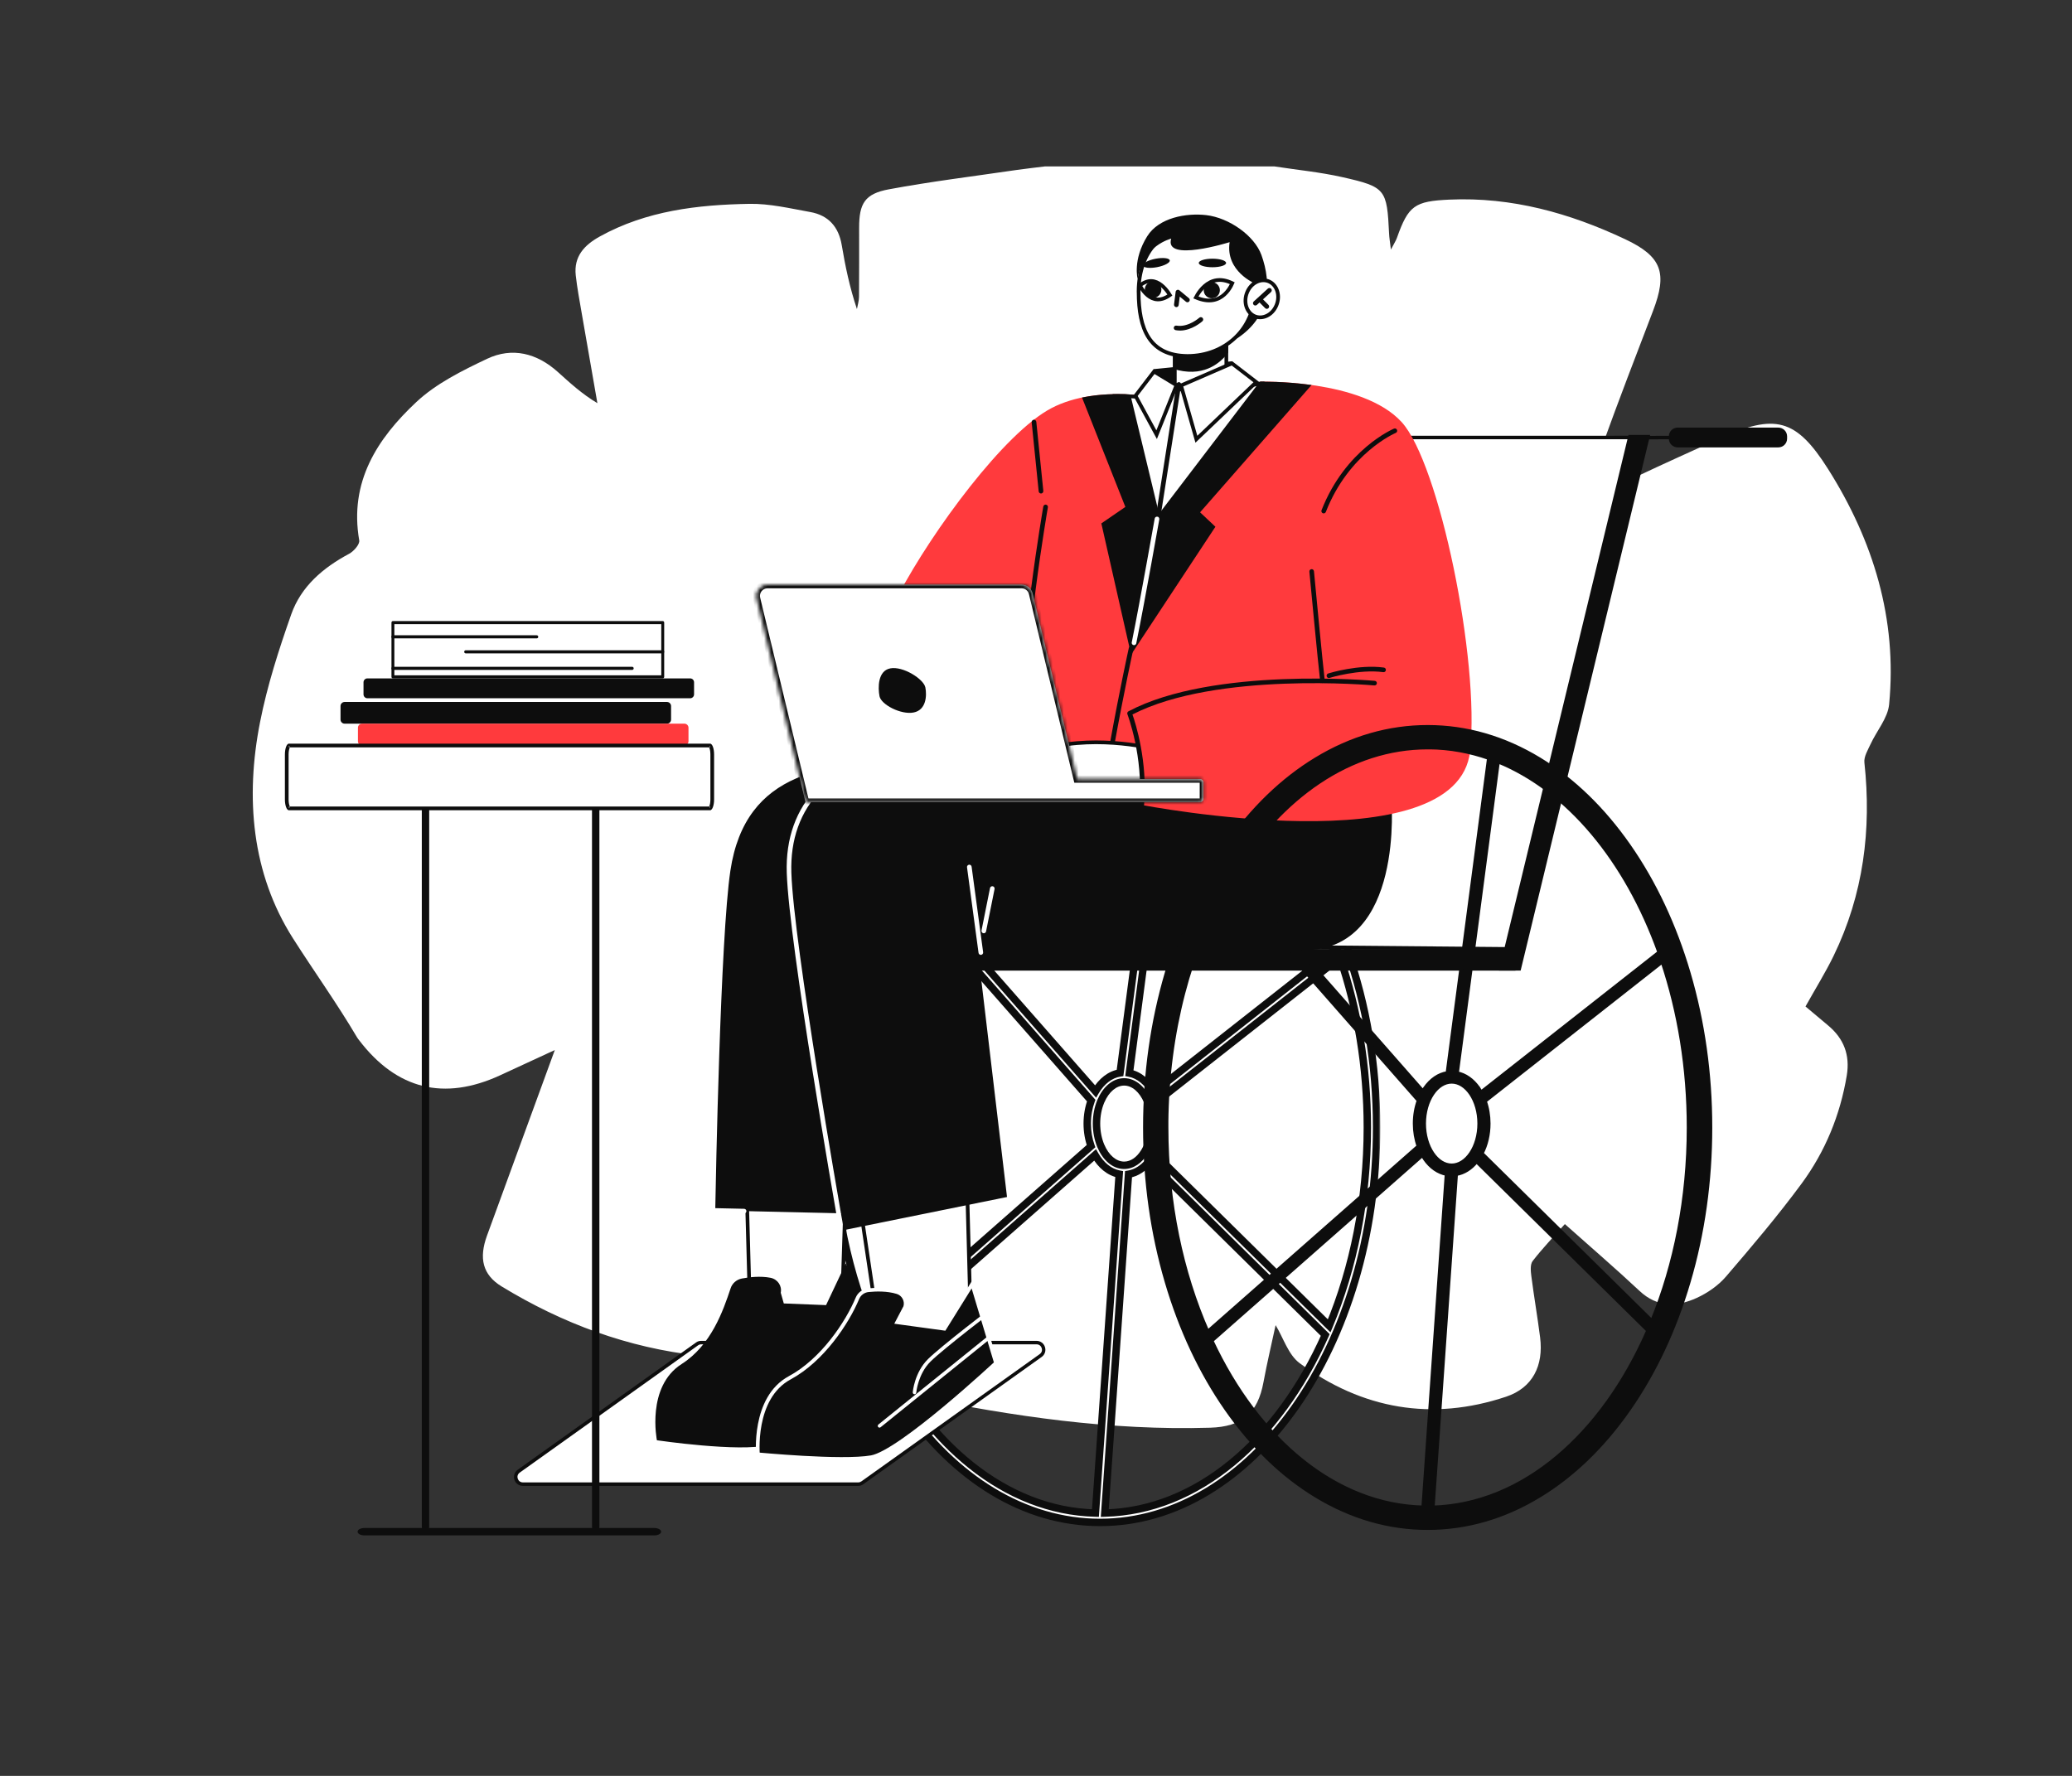 <?xml version="1.0" encoding="UTF-8"?> <svg xmlns="http://www.w3.org/2000/svg" width="560" height="480" viewBox="0 0 560 480" fill="none"><rect x="0" y="0" width="560" height="480" fill="#333333" stroke="none"/><g clip-path="url(#clip0_4364_17214)"><path d="M344.434 44.98C350.559 45.926 356.762 46.518 362.797 47.879C374.542 50.532 374.848 51.143 375.43 63.165C375.479 64.279 375.677 65.384 375.923 67.455C376.761 65.837 377.254 65.108 377.54 64.309C380.637 55.561 382.333 54.378 391.761 53.954C408.566 53.204 424.236 57.593 439.226 64.654C449.196 69.348 450.676 73.806 446.761 84.042C442.145 96.123 437.471 108.194 433.092 120.363C432.382 122.346 432.195 125.531 433.299 126.941C435.341 129.535 438.565 130.59 442.126 128.904C449.68 125.334 457.293 121.902 464.906 118.46C479.66 111.793 485.38 112.997 494.107 126.823C506.287 146.132 512.795 167.276 510.576 190.372C510.221 194.09 507.214 197.532 505.547 201.151C504.817 202.739 503.722 204.514 503.89 206.092C505.862 224.277 503.614 241.772 495.586 258.32C493.377 262.867 490.685 267.176 487.973 272.038C489.886 273.646 491.957 275.401 494.058 277.147C498.328 280.697 500.044 285.145 499.127 290.697C497.342 301.417 493.289 311.269 486.908 319.927C480.498 328.615 473.496 336.88 466.455 345.075C464.384 347.481 461.494 349.473 458.595 350.805C453.24 353.25 447.944 353.438 443.122 348.921C436.682 342.886 429.966 337.126 422.934 330.854C419.927 334.247 416.889 337.402 414.236 340.834C413.516 341.761 413.704 343.605 413.881 344.966C414.591 350.489 415.548 355.972 416.248 361.495C417.205 369.098 414.246 375.114 407.057 377.51C387.018 384.207 368.201 380.883 351.278 368.467C348.192 366.199 346.841 361.574 344.76 358.171C343.714 363.063 342.462 368.28 341.486 373.556C339.927 382.047 335.667 385.637 327.058 385.893C300.165 386.702 273.774 382.836 247.552 377.451C238.094 375.508 228.716 373.201 219.367 370.804C216.24 370.006 213.075 368.793 210.333 367.096C205.028 363.822 198.391 360.923 203.893 351.751C203.302 351.909 202.72 352.077 202.128 352.235C201.655 353.25 201.103 354.236 200.708 355.292C200.254 356.515 199.959 357.797 199.544 359.039C197.72 364.611 194.692 367.027 188.923 366.406C169.722 364.325 152.01 357.718 135.59 347.718C130.383 344.542 129.417 340.035 131.616 333.99C137.553 317.679 143.519 301.387 149.949 283.813C144.348 286.407 139.752 288.527 135.157 290.647C120.009 297.62 107.218 294.444 97.09 281.2C96.893 280.943 96.676 280.687 96.508 280.401C91.094 271.22 84.841 262.512 79.171 253.606C68.007 236.043 66.262 215.589 70.285 195.175C72.228 185.284 75.364 175.57 78.717 166.043C81.38 158.499 87.307 153.45 94.338 149.692C95.601 149.022 97.277 147.109 97.09 146.063C94.338 130.274 101.962 118.539 112.534 108.657C117.888 103.648 124.91 100.176 131.646 96.981C138.45 93.756 145.117 95.462 150.768 100.541C154.022 103.47 157.237 106.448 161.458 108.973C160.038 100.866 158.618 92.76 157.217 84.644C156.636 81.251 155.995 77.869 155.61 74.447C155.038 69.309 157.918 66.242 162.119 63.914C174.722 56.942 188.539 55.344 202.523 55.098C207.996 54.999 213.528 56.331 218.982 57.307C223.854 58.175 226.655 61.261 227.493 66.232C228.459 71.991 229.653 77.721 231.605 83.539C231.802 82.435 232.157 81.33 232.167 80.226C232.226 73.983 232.187 67.751 232.197 61.508C232.197 55.009 233.725 52.376 240.224 51.173C251.635 49.053 263.163 47.642 274.652 45.956C277.226 45.581 279.82 45.305 282.403 44.98H344.424H344.434Z" fill="white"></path><path d="M228.832 387.593C229.008 387.593 229.196 387.518 229.309 387.367L233.426 382.422C233.589 382.233 233.614 381.97 233.514 381.744C233.414 381.518 233.2 381.392 232.937 381.392L223.434 381.656L229.711 380.463C230.049 380.401 230.275 380.074 230.213 379.735C230.15 379.396 229.824 379.17 229.485 379.233L215.526 381.882C215.2 381.944 214.986 382.246 215.024 382.56C215.061 382.886 215.3 383.112 215.664 383.124L231.593 382.698L228.367 386.576C228.141 386.84 228.179 387.242 228.443 387.455C228.556 387.556 228.706 387.606 228.844 387.606L228.832 387.593Z" fill="#0D0D0D"></path><mask id="path-4-outside-1_4364_17214" maskUnits="userSpaceOnUse" x="221.059" y="196.997" width="152" height="216" fill="black"><rect fill="white" x="221.059" y="196.997" width="152" height="216"></rect><path fill-rule="evenodd" clip-rule="evenodd" d="M372.059 304.745C372.059 363.605 338.53 411.494 297.307 411.494C256.084 411.494 222.556 363.605 222.556 304.745C222.556 278.326 229.31 254.117 240.484 235.457C240.222 234.959 240.333 234.321 240.771 233.937C241.01 233.721 241.309 233.619 241.608 233.623C255.304 211.771 275.199 197.997 297.307 197.997C303.258 197.997 309.048 198.995 314.6 200.88C314.865 200.533 315.305 200.336 315.762 200.395C316.417 200.479 316.88 201.049 316.85 201.697C337.129 209.546 354.011 229.307 363.572 255.369C363.754 255.45 363.92 255.574 364.051 255.74C364.36 256.131 364.393 256.653 364.183 257.073C369.221 271.43 372.059 287.623 372.059 304.745ZM316.519 204.25C335.917 211.98 352.07 231.121 361.272 256.33L311.722 295.283C310.168 292.505 307.864 290.564 305.235 290.047L316.519 204.25ZM302.714 289.994C300.051 290.404 297.699 292.269 296.088 294.999L243.545 235.192C256.781 213.913 275.981 200.508 297.307 200.508C303.089 200.508 308.715 201.493 314.109 203.354L302.714 289.994ZM369.548 304.745C369.548 288.275 366.887 272.685 362.152 258.823L312.784 297.633C313.436 299.463 313.803 301.52 313.803 303.692C313.803 306.686 313.108 309.461 311.929 311.725L359.237 358.366C365.781 342.691 369.548 324.341 369.548 304.745ZM310.132 297.666C310.139 297.684 310.147 297.701 310.154 297.719C310.875 299.452 311.292 301.5 311.292 303.692C311.292 306.56 310.578 309.182 309.404 311.174C309.338 311.257 309.284 311.346 309.243 311.44C307.901 313.576 306.012 314.923 303.919 314.963L303.911 314.963C303.858 314.96 303.805 314.96 303.752 314.964C301.136 314.927 298.836 312.847 297.52 309.733C297.509 309.701 297.496 309.669 297.481 309.638C296.767 307.911 296.354 305.873 296.354 303.692C296.354 301.528 296.761 299.503 297.465 297.784C297.498 297.721 297.526 297.655 297.548 297.587C298.879 294.481 301.195 292.42 303.823 292.42C306.473 292.42 308.806 294.516 310.132 297.666ZM358.175 360.834C345.538 389.285 323.588 408.338 298.585 408.967L305.004 317.379C307.126 317.033 309.044 315.765 310.544 313.874L358.175 360.834ZM296.062 408.968L302.483 317.351C299.846 316.859 297.531 314.937 295.963 312.171L237.661 363.494C250.468 390.48 271.833 408.374 296.062 408.968ZM236.566 361.117C229.291 344.855 225.066 325.499 225.066 304.745C225.066 279.115 231.511 255.616 242.184 237.444L294.921 297.471C294.232 299.342 293.844 301.456 293.844 303.692C293.844 305.878 294.215 307.948 294.875 309.787L236.566 361.117Z"></path></mask><path fill-rule="evenodd" clip-rule="evenodd" d="M372.059 304.745C372.059 363.605 338.53 411.494 297.307 411.494C256.084 411.494 222.556 363.605 222.556 304.745C222.556 278.326 229.31 254.117 240.484 235.457C240.222 234.959 240.333 234.321 240.771 233.937C241.01 233.721 241.309 233.619 241.608 233.623C255.304 211.771 275.199 197.997 297.307 197.997C303.258 197.997 309.048 198.995 314.6 200.88C314.865 200.533 315.305 200.336 315.762 200.395C316.417 200.479 316.88 201.049 316.85 201.697C337.129 209.546 354.011 229.307 363.572 255.369C363.754 255.45 363.92 255.574 364.051 255.74C364.36 256.131 364.393 256.653 364.183 257.073C369.221 271.43 372.059 287.623 372.059 304.745ZM316.519 204.25C335.917 211.98 352.07 231.121 361.272 256.33L311.722 295.283C310.168 292.505 307.864 290.564 305.235 290.047L316.519 204.25ZM302.714 289.994C300.051 290.404 297.699 292.269 296.088 294.999L243.545 235.192C256.781 213.913 275.981 200.508 297.307 200.508C303.089 200.508 308.715 201.493 314.109 203.354L302.714 289.994ZM369.548 304.745C369.548 288.275 366.887 272.685 362.152 258.823L312.784 297.633C313.436 299.463 313.803 301.52 313.803 303.692C313.803 306.686 313.108 309.461 311.929 311.725L359.237 358.366C365.781 342.691 369.548 324.341 369.548 304.745ZM310.132 297.666C310.139 297.684 310.147 297.701 310.154 297.719C310.875 299.452 311.292 301.5 311.292 303.692C311.292 306.56 310.578 309.182 309.404 311.174C309.338 311.257 309.284 311.346 309.243 311.44C307.901 313.576 306.012 314.923 303.919 314.963L303.911 314.963C303.858 314.96 303.805 314.96 303.752 314.964C301.136 314.927 298.836 312.847 297.52 309.733C297.509 309.701 297.496 309.669 297.481 309.638C296.767 307.911 296.354 305.873 296.354 303.692C296.354 301.528 296.761 299.503 297.465 297.784C297.498 297.721 297.526 297.655 297.548 297.587C298.879 294.481 301.195 292.42 303.823 292.42C306.473 292.42 308.806 294.516 310.132 297.666ZM358.175 360.834C345.538 389.285 323.588 408.338 298.585 408.967L305.004 317.379C307.126 317.033 309.044 315.765 310.544 313.874L358.175 360.834ZM296.062 408.968L302.483 317.351C299.846 316.859 297.531 314.937 295.963 312.171L237.661 363.494C250.468 390.48 271.833 408.374 296.062 408.968ZM236.566 361.117C229.291 344.855 225.066 325.499 225.066 304.745C225.066 279.115 231.511 255.616 242.184 237.444L294.921 297.471C294.232 299.342 293.844 301.456 293.844 303.692C293.844 305.878 294.215 307.948 294.875 309.787L236.566 361.117Z" fill="white"></path><path d="M240.484 235.457L241.37 234.993L241.63 235.49L241.342 235.971L240.484 235.457ZM240.771 233.937L241.441 234.679L241.431 234.688L240.771 233.937ZM241.608 233.623L242.455 234.154L242.156 234.632L241.592 234.623L241.608 233.623ZM314.6 200.88L315.394 201.487L314.958 202.057L314.279 201.826L314.6 200.88ZM315.762 200.395L315.635 201.387L315.633 201.387L315.762 200.395ZM316.85 201.697L316.489 202.629L315.818 202.37L315.851 201.651L316.85 201.697ZM363.572 255.369L363.168 256.285L362.779 256.113L362.633 255.714L363.572 255.369ZM364.051 255.74L363.267 256.361H363.267L364.051 255.74ZM364.183 257.073L363.239 257.404L363.099 257.005L363.288 256.627L364.183 257.073ZM361.272 256.33L362.211 255.987L362.46 256.668L361.89 257.116L361.272 256.33ZM316.519 204.25L315.528 204.119L315.695 202.845L316.889 203.321L316.519 204.25ZM311.722 295.283L312.34 296.069L311.421 296.792L310.85 295.771L311.722 295.283ZM305.235 290.047L305.042 291.028L304.121 290.847L304.244 289.917L305.235 290.047ZM296.088 294.999L296.949 295.507L296.247 296.695L295.336 295.659L296.088 294.999ZM302.714 289.994L303.705 290.124L303.607 290.868L302.866 290.982L302.714 289.994ZM243.545 235.192L242.794 235.852L242.303 235.295L242.696 234.664L243.545 235.192ZM314.109 203.354L314.435 202.408L315.206 202.675L315.1 203.484L314.109 203.354ZM362.152 258.823L361.534 258.037L362.643 257.165L363.099 258.5L362.152 258.823ZM312.784 297.633L311.842 297.968L311.601 297.291L312.166 296.846L312.784 297.633ZM311.929 311.725L311.227 312.437L310.701 311.919L311.042 311.263L311.929 311.725ZM359.237 358.366L360.16 358.752L359.59 360.118L358.535 359.079L359.237 358.366ZM310.154 297.719L311.068 297.311L311.073 297.323L311.078 297.335L310.154 297.719ZM310.132 297.666L311.054 297.278L311.059 297.29L311.064 297.302L310.132 297.666ZM309.404 311.174L310.266 311.682L310.23 311.743L310.186 311.798L309.404 311.174ZM309.243 311.44L310.156 311.847L310.127 311.912L310.09 311.972L309.243 311.44ZM303.919 314.963L303.939 315.963L303.891 315.964L303.844 315.961L303.919 314.963ZM303.911 314.963L303.966 313.964L303.976 313.965L303.987 313.966L303.911 314.963ZM303.752 314.964L303.82 315.962L303.779 315.964L303.738 315.964L303.752 314.964ZM297.52 309.733L296.599 310.122L296.59 310.1L296.582 310.079L297.52 309.733ZM297.481 309.638L296.576 310.063L296.566 310.042L296.557 310.02L297.481 309.638ZM297.465 297.784L296.54 297.405L296.557 297.362L296.579 297.321L297.465 297.784ZM297.548 297.587L296.596 297.28L296.61 297.236L296.629 297.193L297.548 297.587ZM298.585 408.967L298.61 409.967L297.511 409.995L297.588 408.897L298.585 408.967ZM358.175 360.834L358.877 360.122L359.37 360.607L359.089 361.24L358.175 360.834ZM305.004 317.379L304.006 317.309L304.061 316.52L304.842 316.392L305.004 317.379ZM310.544 313.874L309.761 313.253L310.453 312.38L311.246 313.162L310.544 313.874ZM302.483 317.351L302.666 316.368L303.543 316.531L303.48 317.421L302.483 317.351ZM296.062 408.968L297.06 409.038L296.993 409.991L296.038 409.968L296.062 408.968ZM295.963 312.171L295.303 311.42L296.226 310.607L296.833 311.678L295.963 312.171ZM237.661 363.494L236.758 363.923L236.434 363.242L237 362.743L237.661 363.494ZM236.566 361.117L237.226 361.867L236.207 362.765L235.653 361.525L236.566 361.117ZM242.184 237.444L241.322 236.937L242.022 235.744L242.935 236.784L242.184 237.444ZM294.921 297.471L295.672 296.811L296.065 297.258L295.86 297.817L294.921 297.471ZM294.875 309.787L295.817 309.449L296.046 310.089L295.536 310.538L294.875 309.787ZM297.307 410.494C317.502 410.494 335.916 398.765 349.322 379.618C362.726 360.476 371.059 333.995 371.059 304.745H373.059C373.059 334.356 364.627 361.249 350.961 380.766C337.297 400.279 318.335 412.494 297.307 412.494V410.494ZM223.556 304.745C223.556 333.995 231.888 360.476 245.292 379.618C258.698 398.765 277.112 410.494 297.307 410.494V412.494C276.279 412.494 257.317 400.279 243.654 380.766C229.988 361.249 221.556 334.356 221.556 304.745H223.556ZM241.342 235.971C230.269 254.462 223.556 278.491 223.556 304.745H221.556C221.556 278.162 228.351 253.773 239.626 234.944L241.342 235.971ZM241.431 234.688C241.342 234.766 241.321 234.901 241.37 234.993L239.598 235.922C239.124 235.016 239.325 233.875 240.111 233.185L241.431 234.688ZM241.592 234.623C241.534 234.622 241.483 234.641 241.441 234.679L240.101 233.194C240.537 232.8 241.085 232.615 241.623 232.623L241.592 234.623ZM297.307 198.997C275.648 198.997 256.032 212.493 242.455 234.154L240.76 233.092C254.577 211.049 274.751 196.997 297.307 196.997V198.997ZM314.279 201.826C308.826 199.976 303.144 198.997 297.307 198.997V196.997C303.371 196.997 309.27 198.014 314.921 199.933L314.279 201.826ZM315.633 201.387C315.543 201.375 315.45 201.414 315.394 201.487L313.806 200.272C314.28 199.652 315.067 199.297 315.89 199.403L315.633 201.387ZM315.851 201.651C315.858 201.511 315.762 201.403 315.635 201.387L315.888 199.403C317.072 199.554 317.903 200.586 317.849 201.743L315.851 201.651ZM362.633 255.714C353.137 229.829 336.42 210.344 316.489 202.629L317.211 200.764C337.838 208.749 354.884 228.784 364.51 255.025L362.633 255.714ZM363.267 256.361C363.24 256.326 363.206 256.301 363.168 256.285L363.975 254.454C364.302 254.598 364.6 254.822 364.836 255.12L363.267 256.361ZM363.288 256.627C363.335 256.532 363.321 256.429 363.267 256.361L364.836 255.12C365.399 255.833 365.45 256.773 365.078 257.52L363.288 256.627ZM371.059 304.745C371.059 287.733 368.239 271.651 363.239 257.404L365.127 256.742C370.203 271.208 373.059 287.514 373.059 304.745H371.059ZM360.333 256.673C351.194 231.638 335.203 212.772 316.149 205.179L316.889 203.321C336.632 211.189 352.945 230.603 362.211 255.987L360.333 256.673ZM311.104 294.497L360.654 255.544L361.89 257.116L312.34 296.069L311.104 294.497ZM305.428 289.066C308.422 289.655 310.941 291.838 312.595 294.794L310.85 295.771C309.395 293.171 307.306 291.474 305.042 291.028L305.428 289.066ZM304.244 289.917L315.528 204.119L317.511 204.38L306.227 290.177L304.244 289.917ZM295.226 294.49C296.944 291.581 299.523 289.473 302.562 289.006L302.866 290.982C300.579 291.334 298.454 292.957 296.949 295.507L295.226 294.49ZM244.296 234.532L296.839 294.339L295.336 295.659L242.794 235.852L244.296 234.532ZM297.307 201.508C276.433 201.508 257.512 214.63 244.394 235.721L242.696 234.664C256.049 213.196 275.528 199.508 297.307 199.508V201.508ZM313.782 204.299C308.49 202.473 302.974 201.508 297.307 201.508V199.508C303.205 199.508 308.941 200.513 314.435 202.408L313.782 204.299ZM315.1 203.484L303.705 290.124L301.722 289.864L313.117 203.223L315.1 203.484ZM363.099 258.5C367.87 272.469 370.548 288.168 370.548 304.745H368.548C368.548 288.382 365.904 272.901 361.206 259.146L363.099 258.5ZM312.166 296.846L361.534 258.037L362.77 259.609L313.402 298.419L312.166 296.846ZM312.803 303.692C312.803 301.631 312.455 299.688 311.842 297.968L313.726 297.297C314.417 299.238 314.803 301.408 314.803 303.692H312.803ZM311.042 311.263C312.143 309.15 312.803 306.535 312.803 303.692H314.803C314.803 306.837 314.074 309.772 312.816 312.187L311.042 311.263ZM358.535 359.079L311.227 312.437L312.631 311.013L359.939 357.654L358.535 359.079ZM370.548 304.745C370.548 324.467 366.757 342.948 360.16 358.752L358.315 357.981C364.805 342.433 368.548 324.215 368.548 304.745H370.548ZM309.241 298.126C309.227 298.094 309.214 298.063 309.201 298.031L311.064 297.302C311.065 297.305 311.066 297.308 311.068 297.311L309.241 298.126ZM310.292 303.692C310.292 301.624 309.898 299.707 309.231 298.103L311.078 297.335C311.852 299.197 312.292 301.376 312.292 303.692H310.292ZM308.543 310.667C309.616 308.845 310.292 306.402 310.292 303.692H312.292C312.292 306.719 311.54 309.52 310.266 311.682L308.543 310.667ZM308.33 311.032C308.405 310.863 308.503 310.701 308.623 310.551L310.186 311.798C310.174 311.813 310.164 311.83 310.156 311.847L308.33 311.032ZM303.9 313.964C305.545 313.932 307.165 312.868 308.396 310.908L310.09 311.972C308.637 314.285 306.48 315.915 303.939 315.963L303.9 313.964ZM303.987 313.966L303.995 313.966L303.844 315.961L303.836 315.96L303.987 313.966ZM303.685 313.966C303.777 313.96 303.871 313.959 303.966 313.964L303.857 315.961C303.844 315.961 303.832 315.961 303.82 315.962L303.685 313.966ZM298.442 309.344C299.681 312.277 301.714 313.935 303.767 313.964L303.738 315.964C300.557 315.919 297.991 313.417 296.599 310.122L298.442 309.344ZM298.386 309.214C298.413 309.271 298.437 309.329 298.459 309.387L296.582 310.079C296.58 310.073 296.578 310.068 296.576 310.063L298.386 309.214ZM297.354 303.692C297.354 305.749 297.744 307.657 298.405 309.257L296.557 310.02C295.79 308.165 295.354 305.996 295.354 303.692H297.354ZM298.391 298.163C297.738 299.756 297.354 301.65 297.354 303.692H295.354C295.354 301.405 295.784 299.251 296.54 297.405L298.391 298.163ZM298.499 297.894C298.46 298.015 298.411 298.133 298.351 298.248L296.579 297.321C296.586 297.308 296.591 297.294 296.596 297.28L298.499 297.894ZM303.823 293.42C301.765 293.42 299.721 295.056 298.467 297.981L296.629 297.193C298.038 293.905 300.626 291.42 303.823 291.42V293.42ZM309.211 298.054C307.961 295.085 305.899 293.42 303.823 293.42V291.42C307.048 291.42 309.652 293.946 311.054 297.278L309.211 298.054ZM298.56 407.968C323.032 407.352 344.712 388.682 357.261 360.428L359.089 361.24C346.364 389.888 324.145 409.324 298.61 409.967L298.56 407.968ZM306.001 317.449L299.583 409.037L297.588 408.897L304.006 317.309L306.001 317.449ZM311.327 314.496C309.708 316.536 307.584 317.971 305.165 318.366L304.842 316.392C306.667 316.095 308.38 314.993 309.761 313.253L311.327 314.496ZM357.473 361.546L309.842 314.586L311.246 313.162L358.877 360.122L357.473 361.546ZM303.48 317.421L297.06 409.038L295.065 408.898L301.485 317.281L303.48 317.421ZM296.833 311.678C298.3 314.265 300.397 315.944 302.666 316.368L302.299 318.334C299.295 317.773 296.763 315.608 295.093 312.664L296.833 311.678ZM237 362.743L295.303 311.42L296.624 312.921L238.322 364.245L237 362.743ZM296.038 409.968C271.294 409.361 249.658 391.104 236.758 363.923L238.565 363.065C251.278 389.855 272.372 407.387 296.087 407.968L296.038 409.968ZM226.066 304.745C226.066 325.366 230.265 344.582 237.478 360.708L235.653 361.525C228.318 345.128 224.066 325.632 224.066 304.745H226.066ZM243.046 237.95C232.471 255.955 226.066 279.277 226.066 304.745H224.066C224.066 278.953 230.55 255.276 241.322 236.937L243.046 237.95ZM294.17 298.131L241.433 238.104L242.935 236.784L295.672 296.811L294.17 298.131ZM292.844 303.692C292.844 301.341 293.252 299.11 293.983 297.126L295.86 297.817C295.213 299.573 294.844 301.571 294.844 303.692H292.844ZM293.934 310.125C293.234 308.175 292.844 305.991 292.844 303.692H294.844C294.844 305.766 295.196 307.721 295.817 309.449L293.934 310.125ZM235.905 360.366L294.215 309.036L295.536 310.538L237.226 361.867L235.905 360.366Z" fill="#0D0D0D" mask="url(#path-4-outside-1_4364_17214)"></path><path d="M261.151 312.073L231.702 320.717L237.127 357.057L260.048 364.197L262.174 350.505L261.151 312.073Z" fill="white" stroke="#0D0D0D"></path><path d="M228.867 312.505L201.616 314.573L202.723 354.962L225.615 362.09L227.731 348.383L228.867 312.505Z" fill="white" stroke="#0D0D0D"></path><path d="M140.186 397.634L188.376 363.24C188.702 363.002 189.091 362.876 189.493 362.876H280.123C282.006 362.876 282.772 365.286 281.241 366.378L233.051 400.773C232.724 401.011 232.335 401.137 231.934 401.137H141.303C139.42 401.137 138.654 398.727 140.186 397.634Z" fill="white"></path><path d="M141.314 401.615H231.945C232.447 401.615 232.936 401.465 233.338 401.163L281.528 366.769C282.394 366.154 282.746 365.099 282.419 364.083C282.093 363.066 281.189 362.413 280.135 362.413H189.504C189.002 362.413 188.512 362.564 188.111 362.865L139.921 397.259C139.055 397.875 138.703 398.942 139.03 399.946C139.356 400.962 140.26 401.615 141.314 401.615ZM280.147 363.355C280.938 363.355 281.377 363.882 281.541 364.371C281.704 364.861 281.641 365.551 281.001 366.003L232.811 400.398C232.56 400.573 232.271 400.674 231.957 400.674H141.327C140.536 400.674 140.097 400.147 139.933 399.657C139.77 399.167 139.833 398.477 140.473 398.025L188.663 363.631C188.914 363.455 189.203 363.355 189.517 363.355H280.147Z" fill="#0D0D0D"></path><path d="M228.596 341.475L238.274 360.605C238.274 360.605 215.253 388.535 207.596 390.556C199.951 392.577 177.544 389.288 177.544 389.288C177.544 389.288 174.607 374.802 184.235 368.676C192.193 363.605 195.432 354.341 197.478 348.178C197.917 346.847 199.085 345.843 200.516 345.567C202.524 345.19 205.499 344.839 208.223 345.366C210.156 345.743 211.399 347.55 211.01 349.408L211.838 352.308L223.261 352.759L228.596 341.475Z" fill="#0D0D0D"></path><path d="M269.187 368.396L262.764 347.05L255.418 358.859L255.246 359.135L254.925 359.091L243.176 357.484L242.47 357.387L242.801 356.756L244.66 353.212C245.13 351.517 244.163 349.751 242.484 349.245L242.483 349.245C239.816 348.433 236.795 348.513 234.708 348.724L234.707 348.724C233.383 348.857 232.237 349.707 231.73 350.929L231.73 350.929C229.02 357.452 222.293 367.635 213.455 372.392C208.397 375.117 206.235 380.333 205.35 384.964C204.91 387.271 204.791 389.407 204.784 390.967C204.78 391.747 204.804 392.381 204.829 392.819C204.834 392.917 204.84 393.006 204.845 393.084C205.001 393.098 205.199 393.117 205.435 393.138C206.082 393.196 207.015 393.279 208.161 393.373C210.452 393.561 213.59 393.796 216.98 393.988C223.786 394.371 231.526 394.569 235.499 393.866C236.429 393.701 237.664 393.195 239.138 392.398C240.603 391.607 242.268 390.548 244.051 389.311C247.616 386.837 251.621 383.666 255.382 380.533C259.142 377.402 262.65 374.314 265.219 372.009C266.503 370.856 267.553 369.9 268.28 369.232C268.644 368.898 268.928 368.635 269.12 368.457C269.144 368.435 269.166 368.415 269.187 368.396Z" fill="#0D0D0D" stroke="white"></path><path d="M247.172 376.849C247.411 376.849 247.624 376.661 247.637 376.422C247.637 376.372 248.089 371.389 251.478 368.025C254.98 364.548 269.416 353.539 269.566 353.426C269.767 353.275 269.817 352.974 269.654 352.761C269.491 352.56 269.202 352.509 268.989 352.673C268.399 353.125 254.365 363.832 250.813 367.347C247.16 370.962 246.708 376.121 246.695 376.335C246.67 376.598 246.871 376.824 247.122 376.837C247.135 376.837 247.147 376.837 247.16 376.837L247.172 376.849Z" fill="white"></path><path d="M237.695 385.873C237.795 385.873 237.908 385.835 237.996 385.772L269.002 360.755C269.202 360.592 269.24 360.29 269.077 360.09C268.914 359.889 268.612 359.851 268.412 360.014L237.406 385.032C237.205 385.195 237.168 385.496 237.331 385.697C237.419 385.81 237.557 385.873 237.695 385.873Z" fill="white"></path><path d="M431.46 118.764L460.168 118.727C460.432 118.727 460.633 118.513 460.633 118.25C460.633 117.986 460.419 117.785 460.168 117.785L431.46 117.823C431.197 117.823 430.996 118.036 430.996 118.3C430.996 118.563 431.209 118.764 431.46 118.764Z" fill="#0D0D0D"></path><path d="M441.642 118.251H369.929L346.869 255.917L410.989 256.482L441.642 118.251Z" fill="white"></path><path d="M410.986 256.957C411.212 256.957 411.4 256.807 411.45 256.593L442.104 118.363C442.129 118.224 442.104 118.074 442.016 117.961C441.928 117.848 441.79 117.785 441.652 117.785H369.926C369.7 117.785 369.499 117.948 369.461 118.174L346.402 255.84C346.377 255.978 346.414 256.116 346.502 256.217C346.59 256.317 346.716 256.38 346.854 256.38L410.973 256.957H410.986ZM441.062 118.727L410.609 256.016L347.419 255.451L370.327 118.727H441.062Z" fill="#0D0D0D"></path><path d="M260.426 262.342H409.469C410.31 262.342 410.987 261.664 410.987 260.823V258.011C410.987 257.17 410.31 256.492 409.469 256.492H260.426C259.585 256.492 258.907 257.17 258.907 258.011V260.823C258.907 261.664 259.585 262.342 260.426 262.342Z" fill="#0D0D0D"></path><path d="M440.134 117.56L405.137 262.33H410.986L445.983 117.56H440.134Z" fill="#0D0D0D"></path><path d="M480.628 120.923H453.413C452.103 120.923 451.041 119.861 451.041 118.55V117.948C451.041 116.638 452.103 115.575 453.413 115.575H480.628C481.938 115.575 483 116.638 483 117.948V118.55C483 119.861 481.938 120.923 480.628 120.923Z" fill="#0D0D0D"></path><path d="M357.248 215.872C357.248 215.872 360.901 256.819 333.687 256.819H245.466L238.072 328.194L192.669 327.152C192.669 327.152 193.874 254.622 196.761 235.228C200.866 207.738 223.386 205.215 248.24 205.215C267.496 205.215 357.235 215.86 357.235 215.86L357.248 215.872Z" fill="#0D0D0D"></path><path d="M311.781 99.772L333.033 97.638L322.037 110.404L312.447 108.646L311.781 99.772Z" fill="#0D0D0D"></path><path d="M331.442 108.147V92.025H317.516V108.147H331.442Z" fill="white" stroke="#0D0D0D"></path><path d="M317.016 99.671C324.912 102.169 329.582 98.429 331.942 95.328V91.537H317.016V99.684V99.671Z" fill="#0D0D0D"></path><path d="M376.04 215.872C376.04 215.872 379.692 256.819 352.478 256.819H264.258L272.166 323.537L228.093 332.475C228.093 332.475 213.883 255.526 213.231 235.931C212.427 211.943 231.696 201.186 256.55 201.186C275.806 201.186 376.027 215.86 376.027 215.86L376.04 215.872Z" fill="#0D0D0D"></path><path d="M340.752 103.161C340.752 103.161 368.168 102.433 378.812 114.07C389.005 125.216 399.964 178.515 397.328 203.006C393.976 234.099 308.567 217.567 308.567 217.567L308.09 206.52C308.09 206.52 286.274 203.834 252.155 200.734L233.201 205.228C233.201 205.228 227.364 189.951 242.979 160.502C251.98 143.531 271.424 116.944 284.215 110.291C297.006 103.638 314.442 107.831 314.442 107.831L340.74 103.174L340.752 103.161Z" fill="#FF3A3D"></path><path d="M281.353 133.387C281.353 133.387 281.391 133.387 281.416 133.387C281.755 133.35 282.006 133.048 281.981 132.697L280.085 114.018C280.048 113.68 279.746 113.441 279.395 113.454C279.056 113.491 278.805 113.793 278.83 114.144L280.725 132.822C280.763 133.149 281.027 133.387 281.353 133.387Z" fill="#0D0D0D"></path><path d="M276.773 195.801C276.773 195.801 276.798 195.801 276.811 195.801C277.162 195.789 277.426 195.487 277.401 195.148C276.434 176.42 283.138 137.519 283.213 137.13C283.276 136.791 283.037 136.464 282.698 136.402C282.359 136.339 282.033 136.577 281.97 136.916C281.907 137.305 275.179 176.344 276.146 195.211C276.158 195.55 276.434 195.801 276.773 195.801Z" fill="#0D0D0D"></path><path d="M357.75 138.761C358.001 138.761 358.24 138.61 358.34 138.359C364.591 122.38 377.106 117.07 377.232 117.007C377.558 116.869 377.709 116.505 377.571 116.191C377.445 115.877 377.069 115.714 376.755 115.852C376.629 115.902 363.625 121.401 357.173 137.907C357.047 138.234 357.21 138.598 357.524 138.723C357.599 138.748 357.675 138.761 357.75 138.761Z" fill="#0D0D0D"></path><path d="M317.739 141.932L340.886 103.647H340.885H340.883H340.882H340.88H340.879H340.877H340.876H340.875H340.873H340.872H340.871H340.869H340.868H340.867H340.865H340.864H340.863H340.861H340.86H340.859H340.857H340.856H340.855H340.854H340.852H340.851H340.85H340.849H340.847H340.846H340.845H340.844H340.843H340.841H340.84H340.839H340.838H340.837H340.836H340.834H340.833H340.832H340.831H340.83H340.829H340.828H340.827H340.826H340.825H340.823H340.822H340.821H340.82H340.819H340.818H340.817H340.816H340.815H340.814H340.813H340.812H340.811H340.81H340.809H340.809H340.808H340.807H340.806H340.805H340.804H340.803H340.802H340.801H340.8H340.8H340.8L322.729 106.853L322.571 106.881L322.425 106.812L317.886 104.63L314.835 108.145L314.636 108.374L314.341 108.303L314.341 108.303L314.341 108.303L314.34 108.303L314.337 108.302L314.325 108.3L314.275 108.288C314.23 108.278 314.163 108.262 314.074 108.243C313.896 108.204 313.631 108.148 313.29 108.081C312.606 107.948 311.614 107.772 310.385 107.602C308.053 107.278 304.873 106.977 301.328 107.025L308.781 145.934L317.739 141.932Z" fill="white" stroke="#0D0D0D"></path><path d="M357.412 184.615C357.412 184.615 357.462 184.615 357.487 184.615C357.826 184.577 358.077 184.264 358.039 183.912C357.5 179.494 355.152 154.652 355.127 154.401C355.09 154.049 354.776 153.798 354.449 153.836C354.11 153.873 353.847 154.175 353.885 154.514C353.91 154.765 356.257 179.619 356.797 184.05C356.834 184.364 357.111 184.602 357.424 184.602L357.412 184.615Z" fill="#0D0D0D"></path><path d="M359.168 183.247C359.168 183.247 359.294 183.247 359.357 183.222C359.432 183.197 367.328 180.787 373.855 181.678C374.207 181.716 374.52 181.49 374.558 181.138C374.608 180.799 374.37 180.473 374.018 180.435C367.215 179.506 359.319 181.916 358.98 182.029C358.654 182.13 358.465 182.481 358.566 182.82C358.654 183.084 358.892 183.26 359.168 183.26V183.247Z" fill="#0D0D0D"></path><path d="M276.547 195.574C276.547 195.574 276.66 195.574 276.71 195.549C277.049 195.461 277.237 195.122 277.149 194.783C277.086 194.545 270.697 171.674 248.09 177.561C247.751 177.649 247.55 177.988 247.638 178.327C247.726 178.666 248.064 178.867 248.403 178.779C257.366 176.444 264.722 178.465 270.245 184.766C274.4 189.511 275.932 195.047 275.944 195.11C276.019 195.386 276.27 195.574 276.547 195.574Z" fill="#0D0D0D"></path><path d="M270.47 179.659C270.734 179.659 270.972 179.496 271.06 179.245C271.173 178.919 271.01 178.555 270.684 178.442L257.817 173.86C257.491 173.747 257.127 173.91 257.014 174.236C256.901 174.563 257.064 174.927 257.39 175.04L270.257 179.622C270.332 179.647 270.395 179.659 270.47 179.659Z" fill="#0D0D0D"></path><path d="M307.726 78.754L307.738 78.766V78.973C307.738 83.932 308.471 88.228 310.469 91.283C312.441 94.298 315.694 96.179 320.935 96.222C331.309 96.221 339.073 88.631 339.073 78.935C339.073 73.032 337.272 68.646 334.411 65.737C331.549 62.826 327.58 61.347 323.155 61.347C318.746 61.347 314.901 62.981 312.155 65.977C309.441 68.938 307.767 73.266 307.726 78.754Z" fill="white" stroke="#0D0D0D"></path><path d="M313.124 139.652C313.425 139.652 313.689 139.426 313.739 139.125L319.225 104.002C319.275 103.664 319.049 103.337 318.698 103.287C318.346 103.237 318.032 103.475 317.982 103.814L312.496 138.937C312.446 139.276 312.672 139.602 313.024 139.652C313.061 139.652 313.086 139.652 313.124 139.652Z" fill="#0D0D0D"></path><path d="M323.347 118.722L339.537 103.277L332.964 98.214L319.201 104.186L323.347 118.722Z" fill="white" stroke="#0D0D0D"></path><path d="M317.975 104.11L311.905 100.432L306.889 106.974L312.604 117.492L317.975 104.11Z" fill="white" stroke="#0D0D0D"></path><path d="M318.887 89.353C322.15 89.353 324.862 86.93 324.987 86.817C325.238 86.591 325.263 86.189 325.025 85.926C324.786 85.675 324.397 85.65 324.134 85.876C324.109 85.901 321.108 88.562 317.97 88.01C317.631 87.947 317.305 88.173 317.242 88.512C317.179 88.851 317.405 89.177 317.744 89.24C318.121 89.302 318.498 89.34 318.862 89.34L318.887 89.353Z" fill="#0D0D0D"></path><path d="M317.932 83.013C318.246 83.013 318.51 82.787 318.56 82.461L318.849 80.164L320.531 81.557C320.795 81.783 321.196 81.746 321.41 81.469C321.636 81.206 321.598 80.804 321.322 80.591L318.761 78.469C318.585 78.319 318.347 78.281 318.133 78.369C317.92 78.457 317.769 78.645 317.744 78.871L317.305 82.298C317.267 82.637 317.506 82.951 317.845 83.001C317.87 83.001 317.895 83.001 317.92 83.001L317.932 83.013Z" fill="#0D0D0D"></path><path d="M332.684 77.307C332.846 77.009 332.969 76.748 333.055 76.549C331.392 75.734 329.977 75.561 328.788 75.74C327.502 75.935 326.433 76.55 325.57 77.305C324.705 78.061 324.06 78.945 323.63 79.646C323.451 79.938 323.311 80.196 323.208 80.396C325.025 81.176 326.521 81.332 327.742 81.145C329.064 80.942 330.108 80.332 330.92 79.594C331.736 78.854 332.311 77.991 332.684 77.307ZM333.211 76.153C333.211 76.153 333.211 76.153 333.211 76.153L333.211 76.153Z" fill="white" stroke="#0D0D0D"></path><path d="M316.186 79.751C316.076 79.567 315.925 79.327 315.734 79.057C315.298 78.437 314.671 77.673 313.891 77.056C313.111 76.44 312.208 75.995 311.211 75.956C310.301 75.921 309.248 76.222 308.071 77.159C308.167 77.343 308.304 77.589 308.482 77.87C308.871 78.481 309.441 79.234 310.179 79.842C310.915 80.447 311.797 80.892 312.824 80.933C313.763 80.971 314.883 80.674 316.186 79.751Z" fill="white" stroke="#0D0D0D"></path><path d="M323.995 71.077C323.995 70.436 325.652 69.922 327.685 69.922C329.719 69.922 331.376 70.436 331.376 71.077C331.376 71.717 329.719 72.232 327.685 72.232C325.652 72.232 323.995 71.717 323.995 71.077Z" fill="#0D0D0D"></path><path d="M308.909 71.767C308.783 71.139 310.314 70.324 312.31 69.934C314.306 69.558 316.026 69.746 316.151 70.374C316.277 71.001 314.746 71.817 312.75 72.207C310.754 72.583 309.034 72.395 308.909 71.767Z" fill="#0D0D0D"></path><path d="M339.249 76.663C339.249 76.663 331.127 73.361 332.332 65.453C332.332 65.453 314.545 71.026 316.541 64.499C316.541 64.499 308.721 66.369 307.465 75.382C307.465 75.382 306.072 70.261 310.051 63.871C313.214 58.8 320.646 57.52 326.031 58.147C332.156 58.863 339.035 63.67 340.931 68.943C343.718 76.65 343.328 85.6 334.265 91.525C334.265 91.525 339.65 84.772 339.236 76.663H339.249Z" fill="#0D0D0D"></path><path d="M265.085 258.086C265.085 258.086 265.135 258.086 265.173 258.086C265.512 258.036 265.763 257.722 265.712 257.383L262.599 234.261C262.549 233.922 262.248 233.671 261.896 233.721C261.557 233.771 261.306 234.085 261.357 234.424L264.47 257.546C264.507 257.86 264.783 258.086 265.097 258.086H265.085Z" fill="white"></path><path d="M340.754 103.16L340.452 103.21L313.125 139.023L305.405 177.384L328.49 142.375L324.347 138.471L354.474 104.064C346.892 103.01 340.766 103.173 340.766 103.173L340.754 103.16Z" fill="#0D0D0D"></path><path d="M305.494 106.625C301.678 106.399 297.046 106.487 292.439 107.454L304.15 137.015L297.661 141.471L305.745 177.159L313.226 138.748L305.494 106.625Z" fill="#0D0D0D"></path><path d="M343.008 76.088C340.889 75.127 338.208 76.322 337.084 78.966C335.958 81.617 336.911 84.48 339.04 85.446C341.158 86.406 343.84 85.212 344.963 82.567C346.09 79.916 345.137 77.054 343.008 76.088Z" fill="white" stroke="#0D0D0D"></path><path d="M339.273 82.576C339.424 82.576 339.574 82.525 339.7 82.412L343.516 78.935C343.767 78.697 343.792 78.308 343.553 78.044C343.315 77.793 342.926 77.768 342.662 78.006L338.846 81.483C338.595 81.722 338.57 82.111 338.809 82.375C338.934 82.513 339.097 82.576 339.273 82.576Z" fill="#0D0D0D"></path><path d="M342.387 83.479C342.55 83.479 342.713 83.416 342.826 83.29C343.077 83.052 343.077 82.65 342.826 82.399L341.107 80.667C340.856 80.416 340.466 80.416 340.215 80.667C339.964 80.905 339.964 81.307 340.215 81.558L341.935 83.29C342.061 83.416 342.224 83.479 342.374 83.479H342.387Z" fill="#0D0D0D"></path><path d="M226.636 328.558C226.636 328.558 226.711 328.558 226.749 328.558C227.088 328.495 227.314 328.169 227.263 327.83C227.138 327.102 214.522 255.25 213.882 235.931C213.581 226.893 216.28 219.361 221.916 213.537C229.498 205.692 242.189 201.373 257.641 201.373C257.992 201.373 258.269 201.097 258.269 200.746C258.269 200.394 257.992 200.118 257.641 200.118C241.85 200.118 228.845 204.574 221.025 212.671C215.15 218.746 212.326 226.592 212.639 235.981C213.292 255.388 225.908 327.34 226.033 328.056C226.083 328.357 226.347 328.57 226.648 328.57L226.636 328.558Z" fill="white"></path><path d="M306.492 174.374C306.819 174.374 307.095 174.11 307.12 173.784C309.614 161.494 313.216 140.848 313.317 140.409C313.392 140.07 313.179 139.731 312.84 139.656C312.501 139.58 312.162 139.794 312.087 140.133C311.986 140.572 308.358 161.318 305.865 173.708C305.84 174.06 306.116 174.349 306.455 174.374C306.455 174.374 306.48 174.374 306.492 174.374Z" fill="white"></path><path d="M294.492 247.374C294.819 247.374 295.095 247.11 295.12 246.784C296.614 219.494 306.216 175.848 306.317 175.409C306.392 175.07 306.179 174.731 305.84 174.656C305.501 174.58 305.162 174.794 305.087 175.133C304.986 175.572 295.358 219.318 293.865 246.708C293.84 247.06 294.116 247.349 294.455 247.374C294.455 247.374 294.48 247.374 294.492 247.374Z" fill="#0D0D0D"></path><path d="M201.104 327.98C201.443 327.98 201.719 327.703 201.732 327.364C201.732 327.013 201.468 326.737 201.117 326.724L193.321 326.549C193.447 319.406 194.69 253.504 197.401 235.34C201.468 208.114 223.774 205.867 248.252 205.867C267.244 205.867 293.281 208.398 294.172 208.511C294.524 208.562 294.825 208.31 294.875 207.959C294.913 207.62 294.674 207.306 294.323 207.269C293.419 207.168 267.32 204.611 248.252 204.611C224.201 204.611 200.363 206.971 196.158 235.152C193.284 254.358 192.066 326.423 192.053 327.151C192.053 327.49 192.317 327.779 192.669 327.791L201.091 327.98H201.104Z" fill="white"></path><path d="M329.693 78.445C329.693 79.649 328.718 80.625 327.513 80.625C326.309 80.625 325.333 79.649 325.333 78.445C325.333 77.24 326.309 76.265 327.513 76.265C328.718 76.265 329.693 77.24 329.693 78.445Z" fill="#0D0D0D"></path><path d="M311.645 80.523C310.408 80.523 309.405 79.52 309.405 78.283C309.405 77.046 310.408 76.043 311.645 76.043C312.882 76.043 313.885 77.046 313.885 78.283C313.885 79.52 312.882 80.523 311.645 80.523Z" fill="#0D0D0D"></path><path d="M275.917 189.333L275.916 189.333C273.705 189.434 272.006 191.256 272.137 193.27L272.137 193.271L272.965 206.802C272.965 206.802 272.965 206.803 272.965 206.803C273.071 208.471 274.609 209.722 276.452 209.513C278.172 209.313 279.477 207.92 279.498 206.338L279.505 205.844H279.517L279.686 192.744C279.686 192.744 279.686 192.744 279.686 192.744C279.708 190.797 278.053 189.232 275.917 189.333Z" fill="white" stroke="#0D0D0D"></path><path d="M264.305 192.111L265.071 208.304L265.071 208.304C265.156 210.106 266.839 211.451 268.86 211.184C270.725 210.925 272.098 209.384 272.055 207.713L272.055 207.712L271.666 191.407C271.666 191.407 271.666 191.407 271.666 191.406C271.613 189.39 269.547 187.946 267.311 188.585L266.937 188.697L266.937 188.697L266.933 188.698C265.307 189.169 264.23 190.611 264.305 192.109L264.305 192.111Z" fill="white" stroke="#0D0D0D"></path><path d="M263.895 194.135L263.895 194.135C263.885 192.656 262.736 191.42 261.203 191.291L260.313 191.215C260.313 191.215 260.313 191.215 260.312 191.215C258.423 191.064 256.863 192.615 257.023 194.426C257.023 194.426 257.023 194.426 257.023 194.426L258.002 205.309L258.002 205.309C258.151 206.978 259.718 208.179 261.439 207.898C262.914 207.648 263.994 206.381 263.983 204.943C263.983 204.943 263.983 204.943 263.983 204.943L263.895 194.135Z" fill="white" stroke="#0D0D0D"></path><path d="M256.577 194.72L256.577 194.722L256.828 203.632C256.848 204.611 256.127 205.603 254.998 205.983L256.577 194.72ZM256.577 194.72C256.549 193.607 255.537 192.73 254.163 192.858C254.162 192.858 254.162 192.858 254.162 192.858L253.147 192.958L253.147 192.958M256.577 194.72L253.147 192.958M253.147 192.958L253.144 192.958M253.147 192.958L253.144 192.958M253.144 192.958C251.616 193.1 250.528 194.42 250.706 195.653L250.706 195.653M253.144 192.958L250.706 195.653M250.706 195.653L251.974 204.465L251.974 204.466M250.706 195.653L251.974 204.466M251.974 204.466C252.146 205.668 253.503 206.485 254.998 205.983L251.974 204.466Z" fill="white" stroke="#0D0D0D"></path><path d="M272.189 190.529C272.189 190.529 272.189 190.529 272.202 190.529C272.365 190.604 272.44 190.805 272.365 190.968C272.101 191.52 271.938 192.65 271.976 193.278L272.691 207.613C272.691 207.726 272.666 209.998 271.21 211.354C270.457 212.057 269.478 212.383 268.273 212.32C263.854 212.107 263.904 205.969 263.904 205.592L263.34 197.056C263.302 196.416 263.239 192.914 263.289 192.01C263.289 191.834 263.453 191.684 263.641 191.696C263.829 191.696 263.967 191.859 263.955 192.035C263.904 192.914 263.967 196.366 264.005 197.006L264.57 205.554C264.57 205.554 264.57 205.579 264.57 205.592C264.57 205.655 264.407 211.479 268.31 211.667C269.315 211.718 270.131 211.454 270.746 210.877C272.001 209.709 272.026 207.651 272.026 207.625L271.311 193.315C271.26 192.587 271.436 191.345 271.762 190.679C271.838 190.516 272.026 190.453 272.189 190.516V190.529Z" fill="#0D0D0D"></path><path d="M256.55 192.85C256.675 192.9 256.763 193.026 256.751 193.164C256.7 194.043 257.089 199.277 257.19 200.143C257.29 200.959 257.491 203.633 257.491 203.746C257.491 203.796 257.931 208.767 261.219 208.491C262.374 208.39 263.165 207.7 263.554 206.445C263.868 205.44 263.818 204.449 263.805 204.449C263.805 204.273 263.931 204.11 264.119 204.097C264.307 204.085 264.458 204.223 264.47 204.399C264.571 205.943 264.019 208.918 261.257 209.156C258.094 209.42 256.964 205.779 256.801 203.809C256.801 203.783 256.587 201.034 256.499 200.231C256.399 199.415 256.01 194.093 256.06 193.139C256.06 192.963 256.223 192.812 256.412 192.825C256.449 192.825 256.487 192.825 256.525 192.85H256.55Z" fill="#0D0D0D"></path><path d="M280.501 192.023C280.626 192.073 280.701 192.186 280.714 192.325C280.714 192.412 280.802 201.049 280.814 204.576C280.814 208.279 279.195 210.551 276.371 210.79C272.994 211.078 272.053 207.764 272.04 207.739C271.99 207.564 272.103 207.388 272.279 207.338C272.454 207.287 272.643 207.388 272.693 207.564C272.731 207.677 273.496 210.375 276.321 210.137C278.781 209.923 280.137 207.965 280.137 204.589C280.137 201.074 280.049 192.438 280.036 192.35C280.036 192.174 280.187 192.023 280.363 192.011C280.413 192.011 280.45 192.011 280.488 192.036L280.501 192.023Z" fill="#0D0D0D"></path><path d="M269.416 214.973L269.42 214.975C270.379 215.403 271.512 215.175 272.248 214.418L272.248 214.417C272.401 214.261 272.568 214.078 272.751 213.876C273.754 212.771 275.26 211.113 277.783 210.275C280.519 209.358 282.816 209.139 284.855 209.366C286.892 209.593 288.641 210.262 290.282 211.081C291.101 211.489 291.897 211.937 292.685 212.385C292.771 212.434 292.858 212.483 292.944 212.532C293.648 212.934 294.348 213.332 295.068 213.71C296.681 214.557 298.374 215.286 300.339 215.656C303.541 216.257 305.629 216.12 306.972 215.636C308.285 215.162 308.909 214.35 309.191 213.485C309.482 212.592 309.42 211.605 309.269 210.811C309.194 210.42 309.1 210.087 309.025 209.853C308.987 209.736 308.955 209.645 308.932 209.584C308.921 209.554 308.912 209.531 308.906 209.516L308.9 209.501L308.899 209.498L308.899 209.498L308.899 209.498L308.898 209.497L308.815 209.298L308.905 209.1L311.938 202.406C311.906 202.398 311.872 202.39 311.837 202.382C311.395 202.278 310.747 202.134 309.924 201.973C308.276 201.65 305.929 201.258 303.137 200.982C297.546 200.43 290.196 200.346 283.101 202.196C272.453 204.972 269.551 210.893 268.755 213.541C268.587 214.119 268.874 214.737 269.416 214.973Z" fill="white" stroke="#0D0D0D"></path><path d="M320 179L305 183L309 213H320V179Z" fill="#FF3A3D"></path><path d="M308.58 218.181C308.906 218.181 309.182 217.93 309.207 217.604C310.199 205.804 306.923 195.524 306.069 193.113C328.79 181.439 371.017 185.23 371.444 185.268C371.783 185.293 372.097 185.042 372.122 184.703C372.159 184.352 371.896 184.05 371.557 184.025C371.13 183.988 327.924 180.109 304.99 192.26C304.714 192.411 304.588 192.749 304.701 193.038C304.739 193.151 309.057 204.361 307.952 217.491C307.927 217.842 308.178 218.144 308.53 218.169C308.542 218.169 308.567 218.169 308.58 218.169V218.181Z" fill="#0D0D0D"></path><path d="M265.889 252.25C266.178 252.25 266.441 252.05 266.504 251.748L268.801 240.288C268.864 239.949 268.651 239.622 268.312 239.547C267.973 239.484 267.646 239.698 267.571 240.037L265.274 251.497C265.211 251.836 265.425 252.163 265.764 252.238C265.801 252.238 265.851 252.238 265.889 252.238V252.25Z" fill="white"></path><path d="M440.268 228.615L440.268 228.615C447.181 238.543 452.613 250.091 456.392 262.928C460.298 276.182 462.275 290.251 462.275 304.744C462.275 319.238 460.298 333.307 456.392 346.561L455.913 346.42L456.392 346.561C452.613 359.386 447.193 370.934 440.268 380.874L440.268 380.874C433.293 390.877 425.147 398.761 416.042 404.288C406.516 410.082 396.347 413.022 385.856 413.022C375.365 413.022 365.209 410.082 355.671 404.288C346.565 398.761 338.42 390.877 331.444 380.874L331.444 380.874C324.531 370.946 319.099 359.398 315.32 346.561C311.414 333.307 309.437 319.238 309.437 304.744C309.437 290.251 311.414 276.182 315.32 262.928C319.099 250.103 324.519 238.555 331.444 228.615L331.444 228.615C338.42 218.612 346.565 210.727 355.671 205.201C365.196 199.407 375.365 196.467 385.856 196.467C396.347 196.467 406.504 199.407 416.041 205.201C425.147 210.728 433.293 218.612 440.268 228.615ZM399.584 294.14L399.585 294.14L399.589 294.146C399.83 294.504 400.058 294.878 400.273 295.261L448.442 257.4C439.507 232.448 423.752 213.541 404.871 205.83L393.784 290.066C396.027 290.493 398.042 291.929 399.584 294.14ZM384.585 294.984C384.752 294.699 384.929 294.419 385.121 294.151C386.727 291.842 388.856 290.378 391.21 290.024L402.404 204.897C397.241 203.086 391.859 202.095 386.331 202.039V202.049H385.831C364.975 202.049 346.142 215.316 333.176 236.479L384.585 294.984ZM315.282 304.732C315.282 325.063 319.355 344.021 326.386 359.98L383.373 309.818C382.7 307.936 382.343 305.868 382.343 303.69C382.343 301.497 382.705 299.366 383.411 297.455L331.824 238.74C321.665 256.312 315.472 278.884 315.275 303.533L315.282 303.525V304.732ZM456.379 304.744C456.379 288.669 453.824 273.457 449.289 259.896L401.326 297.607C401.995 299.474 402.348 301.545 402.348 303.69C402.348 306.624 401.693 309.418 400.47 311.757L446.49 357.123C452.774 341.776 456.379 323.871 456.379 304.744ZM384.9 303.69C384.9 306.855 385.768 309.705 387.145 311.749C388.523 313.797 390.373 314.99 392.346 314.99C394.319 314.99 396.168 313.797 397.547 311.749C398.923 309.705 399.792 306.855 399.792 303.69C399.792 300.525 398.923 297.675 397.547 295.631C396.168 293.583 394.319 292.391 392.346 292.391C390.373 292.391 388.523 293.583 387.145 295.631C385.768 297.675 384.9 300.525 384.9 303.69ZM384.446 312.201L327.457 362.377C340 389.188 360.968 406.872 384.662 407.432L390.974 317.32C388.708 316.903 386.659 315.475 385.096 313.229C384.862 312.9 384.647 312.556 384.446 312.201ZM393.544 317.35L387.233 407.44C411.626 406.74 433.11 387.89 445.439 359.627L399.064 313.909C397.543 315.809 395.64 317.011 393.544 317.35Z" fill="#0D0D0D" stroke="#0D0D0D"></path><path d="M186.53 188.733H99.301C98.719 188.733 98.247 188.261 98.247 187.679V184.415C98.247 183.833 98.719 183.361 99.301 183.361H186.53C187.112 183.361 187.585 183.833 187.585 184.415V187.679C187.585 188.261 187.112 188.733 186.53 188.733Z" fill="#0D0D0D"></path><path d="M180.266 195.596H93.138C92.528 195.596 92.033 195.101 92.033 194.491V190.838C92.033 190.228 92.528 189.734 93.138 189.734H180.266C180.876 189.734 181.371 190.228 181.371 190.838V194.491C181.371 195.101 180.876 195.596 180.266 195.596Z" fill="#0D0D0D"></path><path d="M184.973 201.458H97.845C97.235 201.458 96.74 200.963 96.74 200.353V196.701C96.74 196.09 97.235 195.596 97.845 195.596H184.973C185.583 195.596 186.078 196.09 186.078 196.701V200.353C186.078 200.963 185.583 201.458 184.973 201.458Z" fill="#FF3A3D"></path><path d="M179.122 182.946H106.19V168.272H179.122V182.946Z" fill="white"></path><path d="M179.123 183.361H106.191C105.978 183.361 105.802 183.173 105.802 182.947V168.273C105.802 168.047 105.978 167.858 106.191 167.858H179.123C179.336 167.858 179.512 168.047 179.512 168.273V182.947C179.512 183.173 179.336 183.361 179.123 183.361ZM106.581 182.533H178.721V168.699H106.581V182.533Z" fill="#0D0D0D"></path><path d="M170.877 181.063H106.193C105.979 181.063 105.803 180.875 105.803 180.649C105.803 180.423 105.979 180.234 106.193 180.234H170.877C171.09 180.234 171.266 180.423 171.266 180.649C171.266 180.875 171.09 181.063 170.877 181.063Z" fill="#0D0D0D"></path><path d="M179.123 176.594H125.849C125.636 176.594 125.46 176.406 125.46 176.18C125.46 175.954 125.636 175.766 125.849 175.766H179.123C179.336 175.766 179.512 175.954 179.512 176.18C179.512 176.406 179.336 176.594 179.123 176.594Z" fill="#0D0D0D"></path><path d="M145.082 172.539H106.181C105.967 172.539 105.792 172.351 105.792 172.125C105.792 171.899 105.967 171.711 106.181 171.711H145.082C145.295 171.711 145.471 171.899 145.471 172.125C145.471 172.351 145.295 172.539 145.082 172.539Z" fill="#0D0D0D"></path><mask id="path-77-inside-2_4364_17214" fill="white"><path fill-rule="evenodd" clip-rule="evenodd" d="M217.708 216.81H292.635L292.635 216.81H324.357C324.849 216.81 325.248 216.411 325.248 215.918V211.45C325.248 210.957 324.849 210.558 324.357 210.558H291.147L279.066 160.348C278.739 158.979 277.509 158.013 276.103 158.013H207.44C205.469 158.013 204.013 159.858 204.477 161.779L217.708 216.81Z"></path></mask><path fill-rule="evenodd" clip-rule="evenodd" d="M217.708 216.81H292.635L292.635 216.81H324.357C324.849 216.81 325.248 216.411 325.248 215.918V211.45C325.248 210.957 324.849 210.558 324.357 210.558H291.147L279.066 160.348C278.739 158.979 277.509 158.013 276.103 158.013H207.44C205.469 158.013 204.013 159.858 204.477 161.779L217.708 216.81Z" fill="white"></path><path d="M292.635 216.81L293.342 217.517L293.049 217.81H292.635V216.81ZM217.708 216.81V217.81H216.92L216.736 217.043L217.708 216.81ZM292.635 216.81L291.928 216.102L292.221 215.81H292.635V216.81ZM291.147 210.558V211.558H290.359L290.174 210.792L291.147 210.558ZM279.066 160.348L278.093 160.581L278.093 160.58L279.066 160.348ZM204.477 161.779L205.449 161.543L205.45 161.545L204.477 161.779ZM292.635 217.81H217.708V215.81H292.635V217.81ZM293.342 217.517L293.342 217.517L291.928 216.103L291.928 216.102L293.342 217.517ZM324.357 217.81H292.635V215.81H324.357V217.81ZM326.248 215.918C326.248 216.963 325.401 217.81 324.357 217.81V215.81C324.297 215.81 324.248 215.858 324.248 215.918H326.248ZM326.248 211.45V215.918H324.248V211.45H326.248ZM324.357 209.558C325.401 209.558 326.248 210.405 326.248 211.45H324.248C324.248 211.51 324.297 211.558 324.357 211.558V209.558ZM291.147 209.558H324.357V211.558H291.147V209.558ZM280.038 160.114L292.119 210.324L290.174 210.792L278.093 160.581L280.038 160.114ZM276.103 157.013C277.97 157.013 279.604 158.295 280.038 160.115L278.093 160.58C277.875 159.664 277.048 159.013 276.103 159.013V157.013ZM207.44 157.013H276.103V159.013H207.44V157.013ZM203.505 162.014C202.889 159.463 204.822 157.013 207.44 157.013V159.013C206.116 159.013 205.137 160.253 205.449 161.543L203.505 162.014ZM216.736 217.043L203.505 162.012L205.45 161.545L218.68 216.576L216.736 217.043Z" fill="#0D0D0D" mask="url(#path-77-inside-2_4364_17214)"></path><path d="M250.095 185.788C250.535 188.047 250.334 191.914 246.919 192.579C243.493 193.244 238.145 190.445 237.706 188.186C237.266 185.926 237.204 181.307 240.618 180.654C244.045 179.989 249.656 183.541 250.095 185.801V185.788Z" fill="#0D0D0D"></path><path d="M161 414.406C161.553 414.406 162 413.565 162 412.523V217.956C162 216.914 161.553 216.073 161 216.073C160.447 216.073 160 216.914 160 217.956V412.523C160 413.565 160.447 414.406 161 414.406Z" fill="#0D0D0D"></path><path d="M115 414.406C115.553 414.406 116 413.565 116 412.523V217.956C116 216.914 115.553 216.073 115 216.073C114.447 216.073 114 216.914 114 217.956V412.523C114 413.565 114.447 414.406 115 414.406Z" fill="#0D0D0D"></path><path d="M191.963 201.559C191.932 201.523 191.911 201.507 191.9 201.5H78.1C78.089 201.507 78.068 201.523 78.037 201.559C77.962 201.644 77.871 201.797 77.786 202.029C77.615 202.488 77.5 203.156 77.5 203.919V216.081C77.5 216.844 77.615 217.512 77.786 217.971C77.871 218.203 77.962 218.356 78.037 218.441C78.068 218.477 78.089 218.493 78.1 218.5H191.9C191.911 218.493 191.932 218.477 191.963 218.441C192.038 218.356 192.128 218.203 192.214 217.971C192.385 217.512 192.5 216.844 192.5 216.081V203.919C192.5 203.156 192.385 202.488 192.214 202.029C192.128 201.797 192.038 201.644 191.963 201.559ZM78.108 201.496C78.108 201.496 78.107 201.496 78.105 201.497C78.107 201.496 78.108 201.496 78.108 201.496ZM78.108 218.504C78.108 218.504 78.107 218.504 78.105 218.503C78.107 218.504 78.108 218.504 78.108 218.504ZM191.892 218.504C191.892 218.504 191.893 218.504 191.895 218.503C191.893 218.504 191.892 218.504 191.892 218.504ZM191.895 201.497C191.893 201.496 191.892 201.496 191.892 201.496C191.892 201.496 191.893 201.496 191.895 201.497Z" fill="white" stroke="#0D0D0D"></path><path d="M98.524 415H176.805C177.846 415 178.688 414.553 178.688 414C178.688 413.447 177.846 413 176.805 413H98.524C97.482 413 96.641 413.447 96.641 414C96.641 414.553 97.482 415 98.524 415Z" fill="#0D0D0D"></path></g><defs><clipPath id="clip0_4364_17214"><rect width="560" height="480" fill="white"></rect></clipPath></defs></svg> 